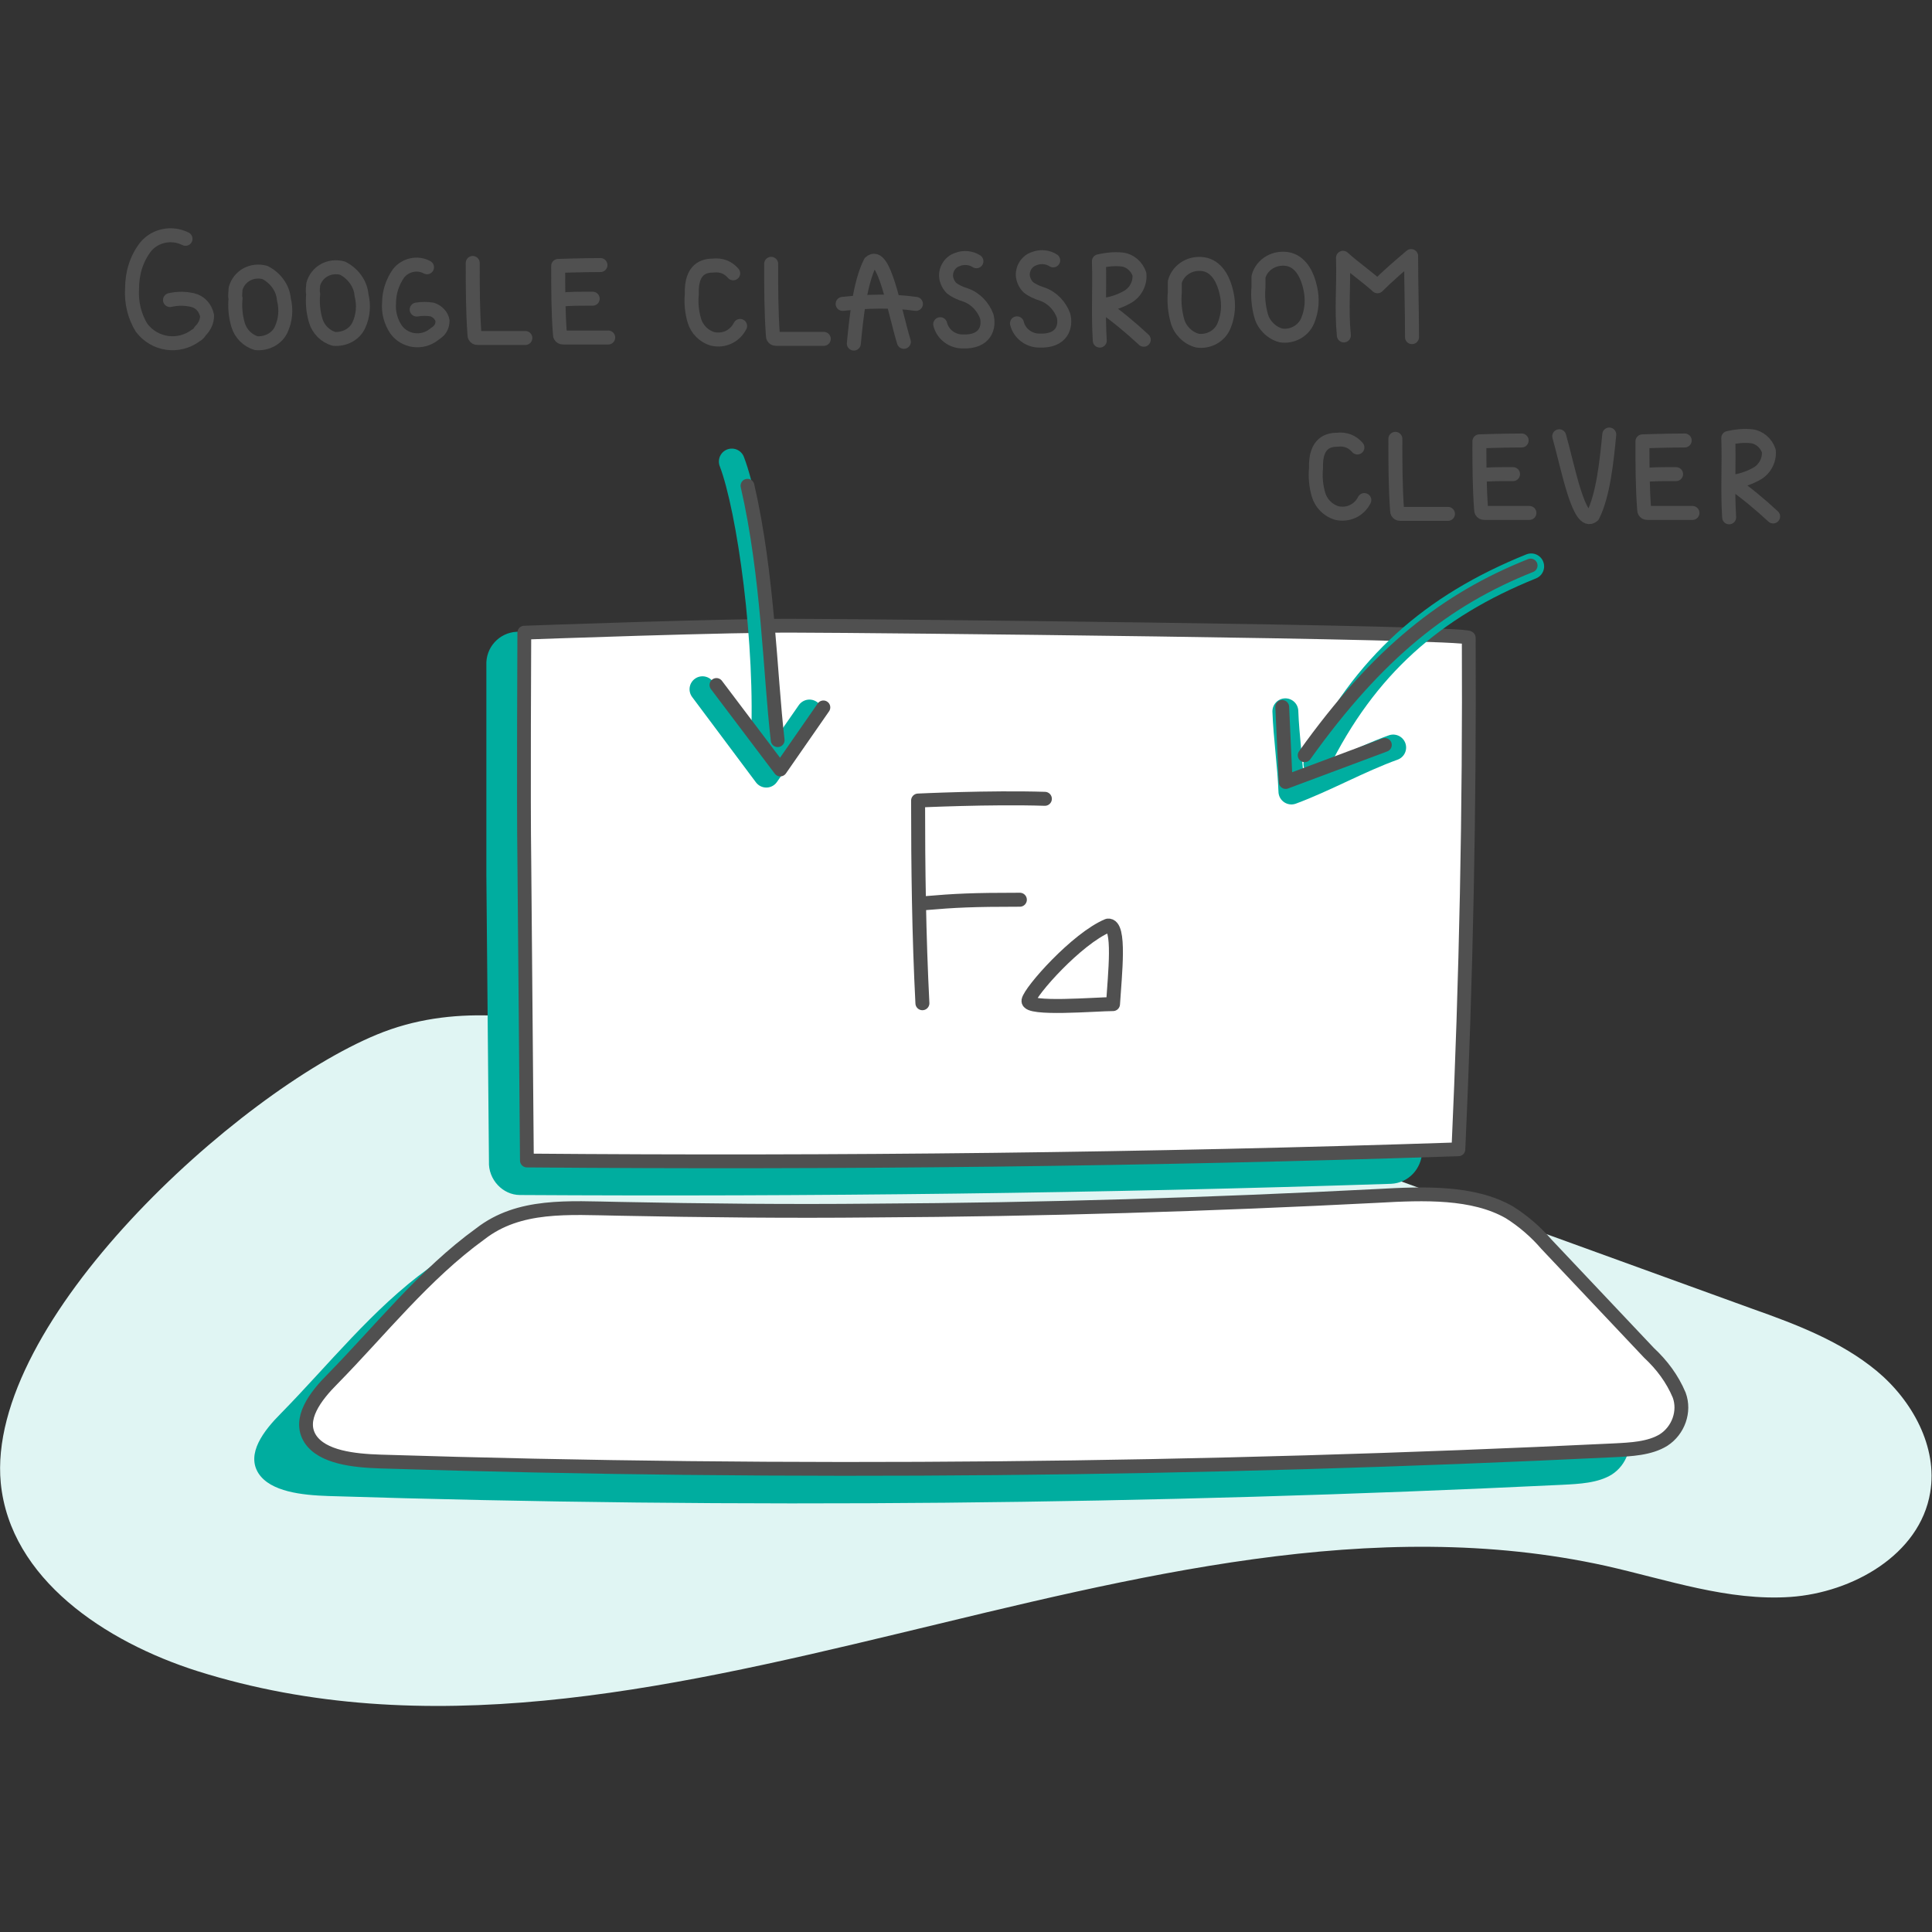 <?xml version="1.0" encoding="utf-8"?>
<!-- Generator: Adobe Illustrator 25.4.1, SVG Export Plug-In . SVG Version: 6.00 Build 0)  -->
<svg version="1.1" id="Layer_1" xmlns="http://www.w3.org/2000/svg" xmlns:xlink="http://www.w3.org/1999/xlink" x="0px" y="0px"
	 viewBox="0 0 224 224" style="enable-background:new 0 0 224 224;" xml:space="preserve">
<rect x="0" y="0" width="224" height="224" fill="#333333" stroke="none"/>
<style type="text/css">
	.st0{fill:#E0F5F3;}
	.st1{fill:#00AD9F;}
	.st2{fill:#FFFFFF;stroke:#505050;stroke-width:1.6;stroke-linecap:round;stroke-linejoin:round;}
	.st3{fill:none;stroke:#00AEA0;stroke-width:3;stroke-linecap:round;stroke-linejoin:round;}
	.st4{fill:none;stroke:#505050;stroke-width:1.6;stroke-linecap:round;stroke-linejoin:round;}
	.st5{fill:none;stroke:#505050;stroke-width:1.62;stroke-linecap:round;stroke-linejoin:round;}
</style>
<g id="Group_21642" transform="translate(-2334.01 -2707.348)">
	<path id="Path_19" class="st0" d="M2334.1,2879.3c1.1,11.1,12.1,18.4,22.8,21.8c52.7,16.6,109.4-24.1,163.3-12.2
		c7.1,1.6,14.2,4.1,21.4,3.6s15-4.9,16.2-12.1c0.9-5.3-2.1-10.7-6.2-14.1s-9.3-5.4-14.4-7.2l-49.9-18.1c-12-4.4-24.2-8.8-36.9-9.3
		c-16.2-0.7-30-1.4-46-4.7c-9-1.9-18-3.3-26.7,0.3C2361.5,2834,2332.3,2860.6,2334.1,2879.3z"/>
	<path id="Path_86648" class="st1" d="M2366.6,2871.2c-2,2-4.1,4.7-2.6,7c1.4,2.1,5,2.5,8.1,2.6c47.6,1.5,95.4,1,143-1.3
		c2-0.1,4.2-0.2,5.8-1.2c1.7-1.1,2.5-3.3,1.8-5.2c-0.8-1.9-2-3.5-3.5-4.9l-11.9-12.6c-1.2-1.5-2.7-2.7-4.3-3.7
		c-4.2-2.4-9.9-2.2-15.2-1.9c-19.5,1-39,1.6-58.5,1.7c-9.8,0.1-19.6,0-29.5-0.2c-5.9-0.1-11.6-0.6-16.1,2.9
		C2377.2,2859.1,2372.1,2865.6,2366.6,2871.2z"/>
	<path id="Path_83110" class="st1" d="M2394.3,2845.9c33.7,0.2,67.3-0.2,101-1.3c2-0.1,3.5-1.7,3.6-3.7c0.8-19.8,1.2-39.6,1-59.5
		c0-0.8-71-1.4-77.4-1.5c-5.8,0-21.6,0.5-28.6,0.7c-2,0.1-3.6,1.8-3.5,3.9c0,6.4,0,19.3,0,24.3l0.3,33.2
		C2390.6,2844.1,2392.3,2845.9,2394.3,2845.9z"/>
	<path id="Path_86649" class="st2" d="M2372.6,2867.2c-2,2-4.1,4.7-2.6,7c1.4,2.1,5,2.5,8.1,2.6c47.6,1.5,95.4,1,143-1.3
		c2-0.1,4.2-0.2,5.8-1.2c1.7-1.1,2.5-3.3,1.8-5.2c-0.8-1.9-2-3.5-3.5-4.9l-11.9-12.6c-1.2-1.4-2.7-2.7-4.3-3.7
		c-4.2-2.4-9.9-2.2-15.2-1.9c-19.5,1-39,1.6-58.5,1.7c-9.8,0.1-19.6,0-29.5-0.2c-5.9-0.1-11.6-0.6-16.1,2.9
		C2383.2,2855.1,2378.1,2861.6,2372.6,2867.2z"/>
	<path id="Path_83110-2" class="st2" d="M2395.1,2841.9c36,0.3,72-0.1,108-1.3c0.9-19.8,1.3-39.5,1.2-59.3c0-0.7-71-1.4-77.4-1.4
		c-7.6-0.1-32.1,0.8-32.1,0.8s-0.1,20,0,26.3L2395.1,2841.9z"/>
	<g id="Group_21608" transform="translate(2415.458 2734.559)">
		<path id="Path_86650" class="st3" d="M7.1,59.2c0.6-11.7-1.6-27.4-3.7-32.9"/>
		<path id="Path_86651" class="st3" d="M12.4,55.4l-5,7.2L0,52.7"/>
	</g>
	<g id="Group_21609" transform="translate(2417.075 2737.465)">
		<path id="Path_86652" class="st4" d="M7.1,55.7C6.2,48,6,36.6,3.6,26.2"/>
		<path id="Path_86653" class="st4" d="M12.4,51.9l-5,7.2L0,49.3"/>
	</g>
	<g id="Group_21610" transform="translate(2483.038 2746.716)">
		<path id="Path_86654" class="st3" d="M3.6,49.2c5.6-11.4,13.5-18.3,24.9-22.9"/>
		<path id="Path_86655" class="st3" d="M0,43.1c0.1,2.9,0.6,6.4,0.7,9.3c3.8-1.4,7.9-3.7,11.8-5.1"/>
	</g>
	<g id="Group_21611" transform="translate(2482.675 2746.716)">
		<path id="Path_86656" class="st4" d="M2.6,48.2c8.5-11.9,16.4-18.1,26.2-22"/>
		<path id="Path_86657" class="st4" d="M0,42.6l0.4,8.7L11.9,47"/>
	</g>
	<g id="Group_21614" transform="translate(2486.591 2731.528)">
		<path id="Path_86658" class="st5" d="M4.8,27.7c-0.6-0.7-1.4-1-2.3-0.9c-1,0-2.6,0.3-2.5,3.3c-0.1,1,0,2.1,0.3,3.1
			c0.3,1,1.1,1.8,2.1,2.1c1.3,0.3,2.6-0.3,3.2-1.5"/>
		<path id="Path_86659" class="st5" d="M9.2,26.7c0,2.8,0,5.5,0.2,8.3c0,0.1,0,0.2,0.1,0.3c0.1,0.1,0.2,0.1,0.3,0.1
			c0.4,0,0.9,0,1.4,0l4.1,0"/>
		<g id="Group_21612" transform="translate(18.843 0.591)">
			<path id="Path_86660" class="st5" d="M5,26.3c-2.1,0-4.9,0.1-4.9,0.1c0,2.6,0,5.3,0.2,7.9c0,0.1,0,0.2,0.1,0.3
				c0.1,0.1,0.2,0.1,0.3,0.1c0.4,0,0.9,0,1.3,0l3.9,0"/>
			<path id="Path_86661" class="st5" d="M0.3,30.3c1.2-0.1,1.8-0.1,3.7-0.1"/>
		</g>
		<g id="Group_21613" transform="translate(37.747 0.591)">
			<path id="Path_86662" class="st5" d="M5,26.3c-2.1,0-4.9,0.1-4.9,0.1c0,2.6,0,5.3,0.2,7.9c0,0.1,0,0.2,0.1,0.3
				c0.1,0.1,0.2,0.1,0.3,0.1c0.4,0,0.9,0,1.3,0l3.9,0"/>
			<path id="Path_86663" class="st5" d="M0.3,30.3c1.2-0.1,1.8-0.1,3.7-0.1"/>
		</g>
		<path id="Path_86664" class="st5" d="M34,26.2c-0.3,3.1-0.7,7-1.9,9.4c-1.6,1.4-2.9-5.7-3.9-9.2"/>
		<path id="Path_86665" class="st5" d="M47.9,35.8c-0.2-3.2,0-6-0.1-9.2c0.9-0.2,1.8-0.3,2.7-0.2c0.9,0.1,1.7,0.8,2,1.7
			c0.1,1.1-0.5,2.2-1.5,2.7c-0.9,0.5-1.9,0.8-2.9,0.9c1.7,1.2,3.4,2.6,4.9,4"/>
	</g>
	<g id="Group_21617" transform="translate(2349.32 2708.337)">
		<path id="Path_86666" class="st5" d="M6.2,26.7c-1.6-0.8-3.5-0.4-4.6,0.9C0.5,29,0,30.7,0,32.5c-0.1,1.6,0.3,3.2,1.1,4.5
			c1.5,2,4.3,2.4,6.3,0.9c0.2-0.1,0.4-0.3,0.5-0.5c0.5-0.5,0.8-1.1,0.8-1.8c-0.2-0.9-0.8-1.6-1.7-1.8c-0.9-0.2-1.7-0.2-2.6,0"/>
		<path id="Path_86667" class="st5" d="M34.2,30c-1.1-0.6-2.5-0.3-3.3,0.7c-0.7,1-1.1,2.2-1.1,3.4c-0.1,1.1,0.2,2.2,0.8,3.1
			c1,1.4,3,1.7,4.4,0.6c0.1-0.1,0.3-0.2,0.4-0.3c0.4-0.3,0.6-0.8,0.6-1.3c-0.1-0.6-0.6-1.1-1.2-1.3c-0.6-0.1-1.2-0.1-1.8,0"/>
		<path id="Path_86668" class="st5" d="M12,33.6c-0.1,1,0,2.1,0.3,3.1c0.3,1,1.1,1.8,2.1,2.1c1.2,0.1,2.4-0.5,2.9-1.6
			c0.5-1.1,0.6-2.3,0.3-3.5c-0.1-1.3-1-2.5-2.2-3.1c-1.5-0.4-3,0.4-3.4,1.9C12,32.9,11.9,33.3,12,33.6z"/>
		<path id="Path_86669" class="st5" d="M69.7,30.7c-0.6-0.7-1.4-1-2.3-0.9c-1,0-2.6,0.3-2.5,3.3c-0.1,1,0,2.1,0.3,3.1
			c0.3,1,1.1,1.8,2.1,2.1c1.3,0.3,2.6-0.3,3.2-1.5"/>
		<path id="Path_86670" class="st5" d="M21,33.1c-0.1,1,0,2.1,0.3,3.1c0.3,1,1.1,1.8,2.1,2.1c1.2,0.1,2.4-0.5,2.9-1.6
			c0.5-1.1,0.6-2.3,0.3-3.5c-0.1-1.3-1-2.5-2.2-3.1c-1.5-0.4-3,0.4-3.4,1.9C21,32.3,20.9,32.7,21,33.1z"/>
		<path id="Path_86671" class="st5" d="M120.9,32.9c-0.1,1.1,0,2.2,0.3,3.3c0.3,1.1,1.2,2,2.3,2.3c1.3,0.2,2.6-0.5,3.1-1.7
			c0.5-1.2,0.6-2.5,0.3-3.8c-0.3-1.4-1-2.9-2.4-3.3c-1.6-0.4-3.2,0.5-3.6,2C120.9,32.1,120.9,32.5,120.9,32.9z"/>
		<path id="Path_86672" class="st5" d="M130.6,32.3c-0.1,1.1,0,2.2,0.3,3.3c0.3,1.1,1.2,2,2.3,2.3c1.3,0.2,2.6-0.5,3.1-1.7
			c0.5-1.2,0.6-2.5,0.3-3.8c-0.3-1.4-1-2.9-2.4-3.3c-1.6-0.4-3.2,0.5-3.6,2C130.6,31.5,130.6,31.9,130.6,32.3z"/>
		<path id="Path_86673" class="st5" d="M39.5,29.5c0,2.8,0,5.5,0.2,8.3c0,0.1,0,0.2,0.1,0.3c0.1,0.1,0.2,0.1,0.3,0.1
			c0.4,0,0.9,0,1.4,0l4.1,0"/>
		<path id="Path_86674" class="st5" d="M74.1,29.6c0,2.8,0,5.5,0.2,8.3c0,0.1,0,0.2,0.1,0.3c0.1,0.1,0.2,0.1,0.3,0.1
			c0.4,0,0.9,0,1.4,0l4.1,0"/>
		<g id="Group_21615" transform="translate(49.408 3.443)">
			<path id="Path_86675" class="st5" d="M4.9,26.3c-2.1,0-4.9,0.1-4.9,0.1c0,2.6,0,5.3,0.2,7.9c0,0.1,0,0.2,0.1,0.3
				c0.1,0.1,0.2,0.1,0.3,0.1c0.4,0,0.9,0,1.3,0l3.9,0"/>
			<path id="Path_86676" class="st5" d="M0.3,30.3c1.2-0.1,1.8-0.1,3.7-0.1"/>
		</g>
		<path id="Path_86677" class="st5" d="M97.9,29.3c-0.6-0.4-1.5-0.5-2.2-0.2c-1,0.3-1.6,1.5-1.2,2.5c0.1,0.3,0.3,0.6,0.5,0.8
			c0.5,0.4,1,0.6,1.6,0.8c1.2,0.4,2.1,1.4,2.5,2.5c0.3,1.2-0.1,3-2.8,2.9c-1.2,0-2.3-0.8-2.6-2"/>
		<path id="Path_86678" class="st5" d="M106.8,29.2c-0.6-0.4-1.5-0.5-2.2-0.2c-1,0.3-1.6,1.5-1.2,2.5c0.1,0.3,0.3,0.6,0.5,0.8
			c0.5,0.4,1,0.6,1.6,0.8c1.2,0.4,2.1,1.4,2.5,2.5c0.3,1.2-0.1,3-2.8,2.9c-1.2,0-2.3-0.8-2.6-2"/>
		<path id="Path_86679" class="st5" d="M112.2,38.5c-0.2-3.2,0-6-0.1-9.2c0.9-0.2,1.8-0.3,2.7-0.2c0.9,0.1,1.7,0.8,2,1.7
			c0.1,1.1-0.5,2.2-1.5,2.7c-0.9,0.5-1.9,0.8-2.9,0.9c1.7,1.2,3.4,2.6,4.9,4"/>
		<path id="Path_86680" class="st5" d="M140.5,37.9c-0.3-3.1,0-5.6-0.1-9c1.2,1.1,2.8,2.2,4,3.3c1.2-1.2,2.6-2.4,3.9-3.5
			c0,3.3,0.1,6.1,0.1,9.4"/>
		<g id="Group_21616" transform="translate(82.385 2.944)">
			<path id="Path_86681" class="st5" d="M1.3,35.9c0.3-3.1,0.7-7,1.9-9.4C4.8,25,6,32.1,7.1,35.7"/>
			<path id="Path_86682" class="st5" d="M0,31.3c2.8-0.3,5.7-0.4,8.5,0"/>
		</g>
	</g>
	<g id="Group_21619" transform="translate(2440.455 2773.664)">
		<g id="Group_21618">
			<path id="Path_86683" class="st5" d="M14.7,26.3C8.3,26.1,0,26.5,0,26.5c0,7.8,0.1,15.7,0.5,23.5"/>
			<path id="Path_86684" class="st5" d="M0.8,38.4C4.3,38.1,6.3,38,11.8,38"/>
		</g>
		<path id="Path_86685" class="st5" d="M22,41c1.5-0.2,0.8,5.8,0.6,9.1c-1.9,0-10,0.7-9.8-0.4C13,48.6,18.4,42.5,22,41z"/>
	</g>
</g>
</svg>
